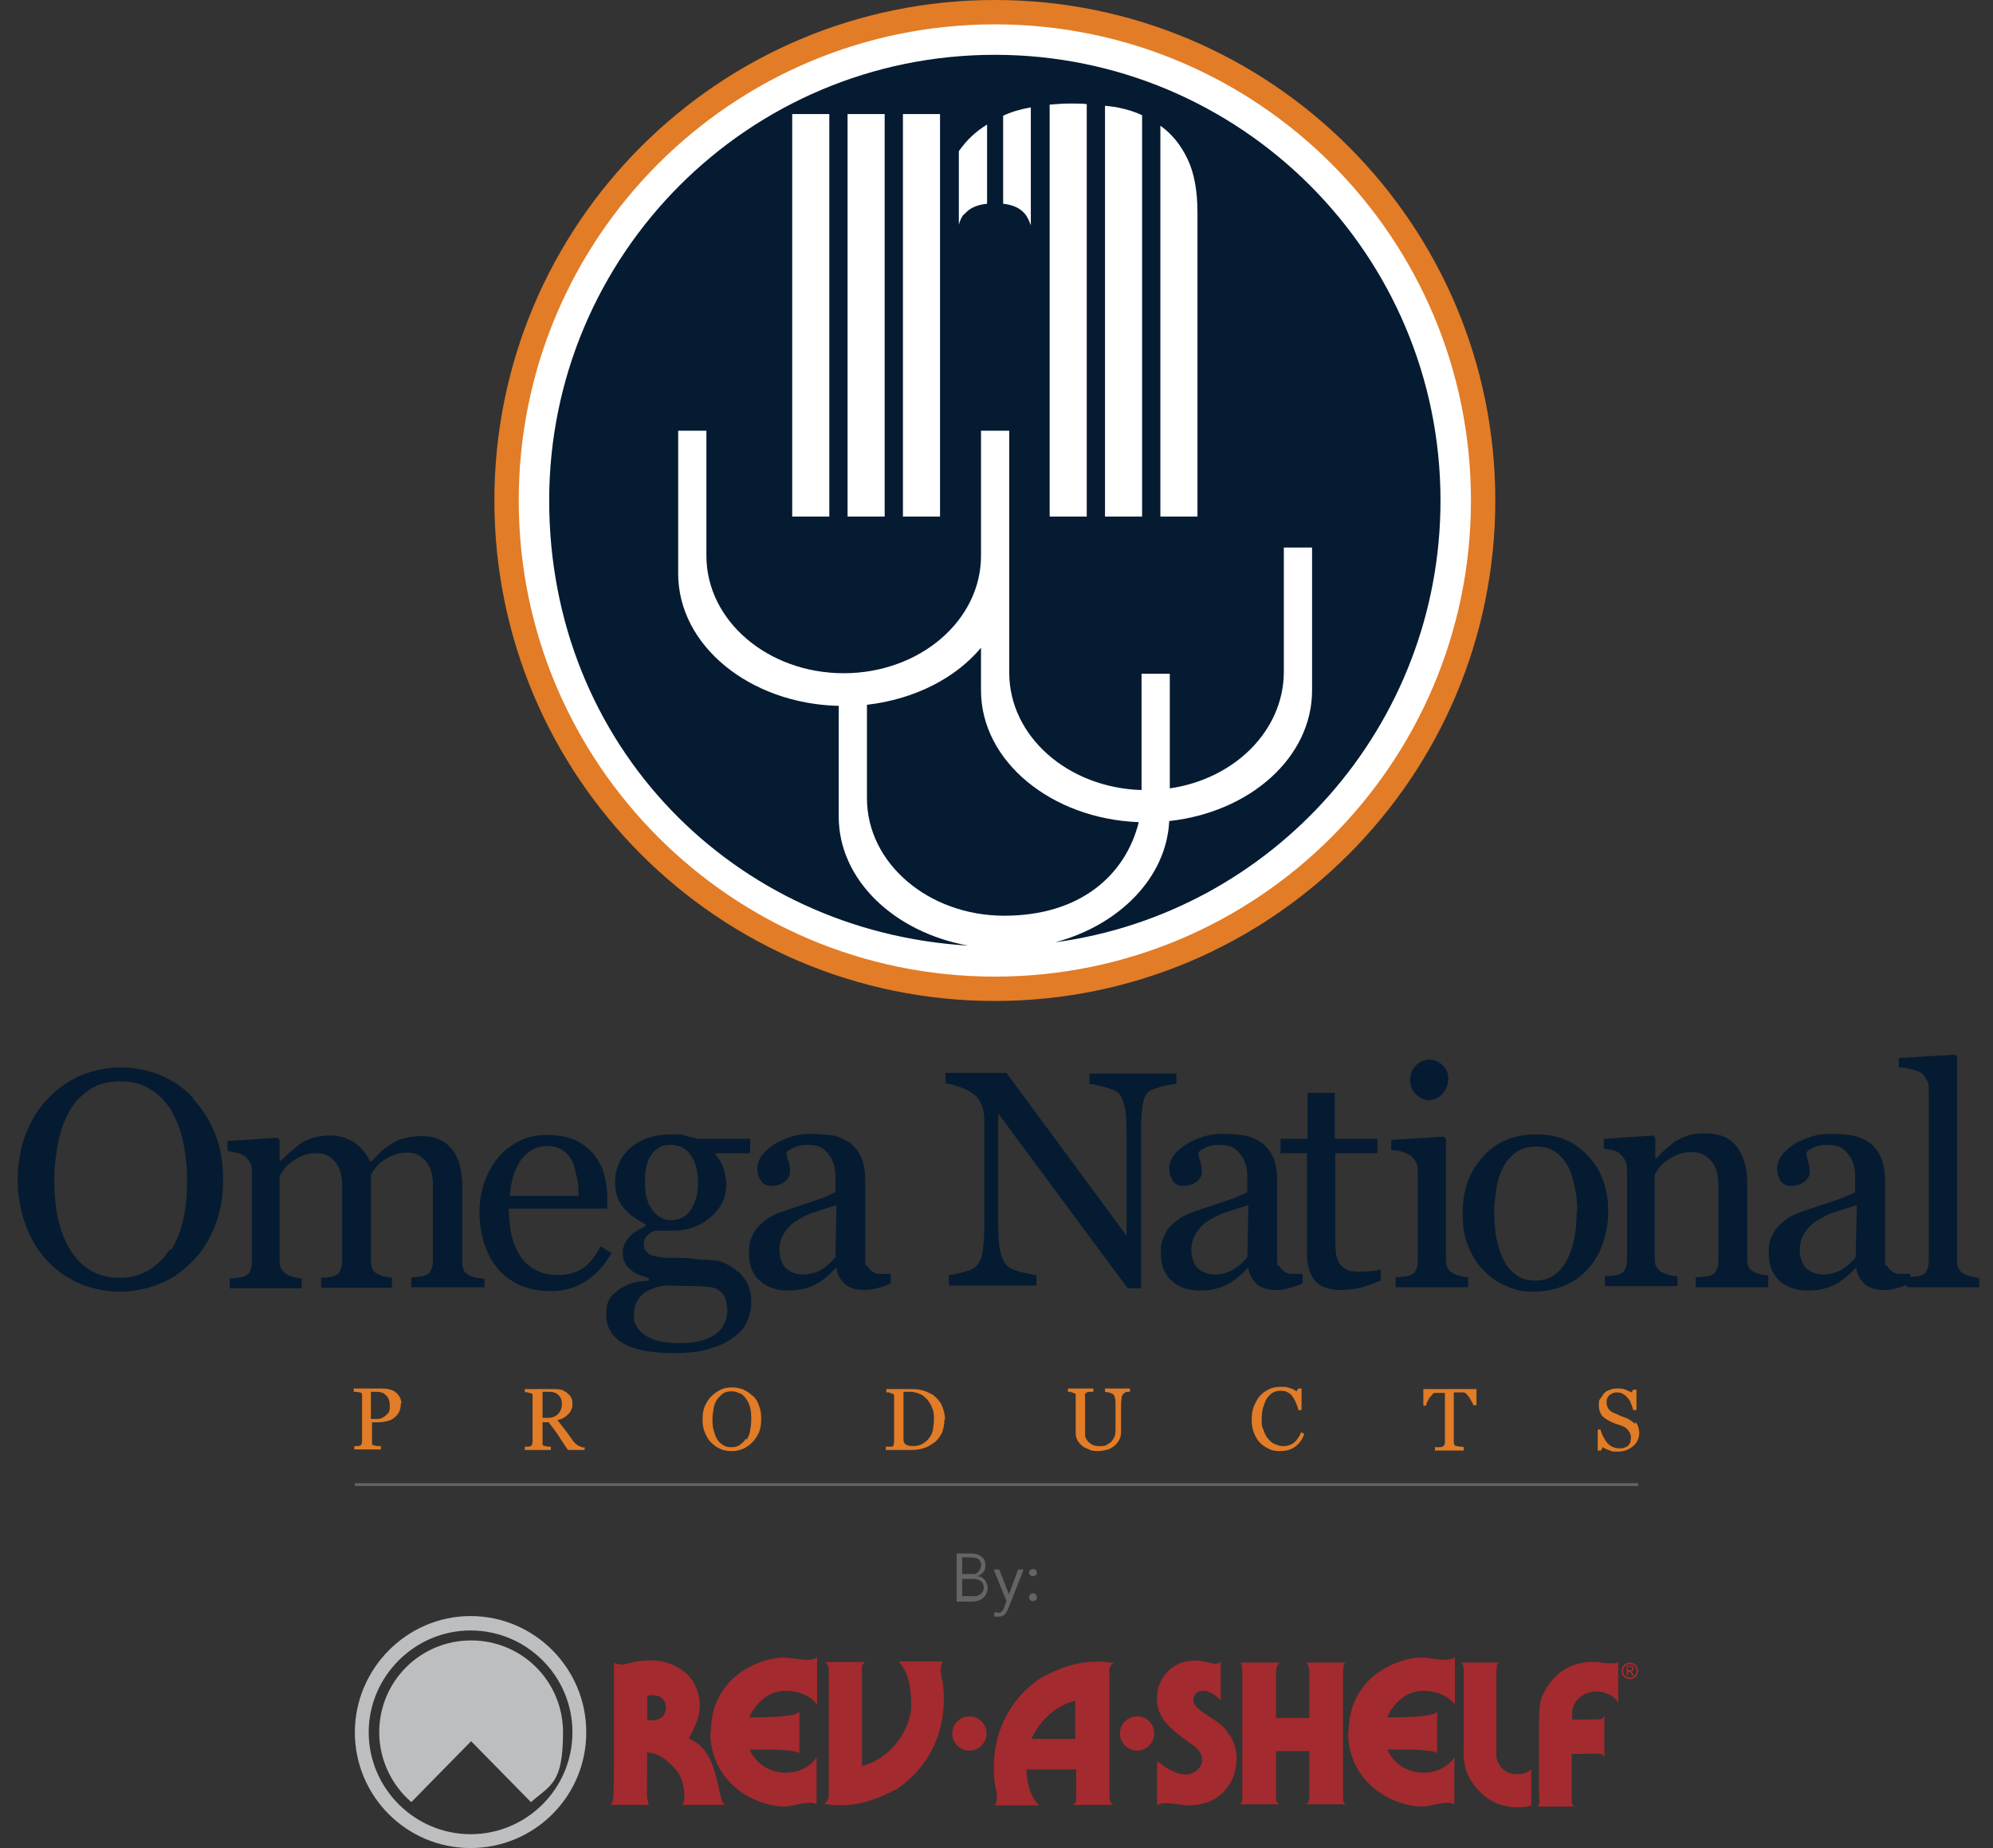 <?xml version="1.0" encoding="UTF-8"?>
<svg id="Layer_1" xmlns="http://www.w3.org/2000/svg" version="1.1" xmlns:xlink="http://www.w3.org/1999/xlink" viewBox="0 0 360 333.8">
  <rect x="0" y="0" width="360" height="333.8" fill="#333333" stroke="none"/>
  <!-- Generator: Adobe Illustrator 29.0.1, SVG Export Plug-In . SVG Version: 2.1.0 Build 192)  -->
  <defs>
    <style>
      .st0 {
        clip-path: url(#clippath-6);
      }

      .st1 {
        clip-path: url(#clippath-7);
      }

      .st2 {
        clip-path: url(#clippath-4);
      }

      .st3 {
        clip-path: url(#clippath-9);
      }

      .st4 {
        clip-path: url(#clippath-10);
      }

      .st5 {
        fill: #fff;
      }

      .st6 {
        fill: #636466;
      }

      .st7 {
        clip-path: url(#clippath-11);
      }

      .st8 {
        fill: none;
      }

      .st9 {
        fill: #e27c26;
      }

      .st10 {
        clip-path: url(#clippath-1);
      }

      .st11 {
        fill: #bcbec0;
      }

      .st12 {
        clip-path: url(#clippath-5);
      }

      .st13 {
        clip-path: url(#clippath-8);
      }

      .st14 {
        clip-path: url(#clippath-3);
      }

      .st15 {
        clip-path: url(#clippath-12);
      }

      .st16 {
        fill: #051b31;
      }

      .st17 {
        clip-path: url(#clippath-2);
      }

      .st18 {
        clip-path: url(#clippath-13);
      }

      .st19 {
        fill: #a32a2e;
      }

      .st20 {
        clip-path: url(#clippath);
      }
    </style>
    <clipPath id="clippath">
      <rect class="st8" x="64.1" y="291.9" width="231.8" height="41.9"/>
    </clipPath>
    <clipPath id="clippath-1">
      <rect class="st8" x="64.1" y="291.9" width="231.8" height="41.9"/>
    </clipPath>
    <clipPath id="clippath-2">
      <rect class="st8" x="64.1" y="291.9" width="231.8" height="41.9"/>
    </clipPath>
    <clipPath id="clippath-3">
      <rect class="st8" x="64.1" y="291.9" width="231.8" height="41.9"/>
    </clipPath>
    <clipPath id="clippath-4">
      <rect class="st8" x="64.1" y="291.9" width="231.8" height="41.9"/>
    </clipPath>
    <clipPath id="clippath-5">
      <rect class="st8" x="64.1" y="291.9" width="231.8" height="41.9"/>
    </clipPath>
    <clipPath id="clippath-6">
      <rect class="st8" x="64.1" y="291.9" width="231.8" height="41.9"/>
    </clipPath>
    <clipPath id="clippath-7">
      <rect class="st8" x="64.1" y="291.9" width="231.8" height="41.9"/>
    </clipPath>
    <clipPath id="clippath-8">
      <rect class="st8" x="64.1" y="291.9" width="231.8" height="41.9"/>
    </clipPath>
    <clipPath id="clippath-9">
      <rect class="st8" x="64.1" y="291.9" width="231.8" height="41.9"/>
    </clipPath>
    <clipPath id="clippath-10">
      <rect class="st8" x="64.1" y="291.9" width="231.8" height="41.9"/>
    </clipPath>
    <clipPath id="clippath-11">
      <rect class="st8" x="64.1" y="291.9" width="231.8" height="41.9"/>
    </clipPath>
    <clipPath id="clippath-12">
      <rect class="st8" x="64.1" y="291.9" width="231.8" height="41.9"/>
    </clipPath>
    <clipPath id="clippath-13">
      <rect class="st8" x="64.1" y="291.9" width="231.8" height="41.9"/>
    </clipPath>
  </defs>
  <g>
    <circle class="st5" cx="179.7" cy="90.3" r="88.5"/>
    <path class="st9" d="M265.7,90.4c0,47.5-38.5,86-86,86s-86-38.5-86-86S132.2,4.4,179.7,4.4s86,38.5,86,86M270.1,90.4C270.1,40.5,229.6,0,179.7,0s-90.4,40.5-90.4,90.4,40.5,90.4,90.4,90.4,90.4-40.5,90.4-90.4"/>
    <g>
      <path class="st16" d="M156.6,127.2v17h0c0,11.7,11.1,21.2,24.8,21.2s21.9-7.3,24.3-16.9c-15.8-.6-28.5-11-28.5-23.8h0v-7.7c-4.6,5.5-12,9.3-20.6,10.3Z"/>
      <path class="st16" d="M179.7,9.9c-44.5,0-80.5,36.1-80.5,80.5s33.5,77.9,75.7,80.4c-13.4-2.4-23.4-11.9-23.4-23.3h0v-20c-16.1-.4-29-10.9-29-23.9h0v-25.8h5.1v22.6h0c0,11.7,11.1,21.2,24.8,21.2s24.8-9.5,24.8-21.2h0v-22.6h5.1v21.1h0v22.6h0c0,11.5,10.6,20.8,23.9,21.2v-21h5.1v20.7c11.7-1.7,20.5-10.4,20.6-20.9h0v-22.6h5.1v25.8h0c0,12.1-11.2,22-25.8,23.6-.5,10.2-9,18.8-20.6,21.9,39.3-5.3,69.6-39,69.6-79.8,0-44.5-36.1-80.5-80.5-80.5ZM149.8,93.3h-6.7V20.6h6.7v72.8ZM159.8,93.3h-6.7V20.6h6.7v72.8ZM169.8,93.3h-6.7V20.6h6.7v72.8ZM174.1,38.7c-.4.5-.7,1.1-.9,1.9v-13.3c1.4-2,3.1-3.6,5.1-4.8v14.3c-1.9.2-3.2.8-4.1,1.9ZM186.2,40.7c-.3-.8-.6-1.5-1-2-.9-1.1-2.2-1.7-4-1.9v-15.9c1.5-.7,3.2-1.2,5-1.5v21.4ZM196.3,93.3h-6.7V18.9c1.2-.1,2.4-.2,3.7-.2s2,0,3,.1v74.5ZM206.3,93.3h-6.7V19.1c.9.1,1.9.2,2.7.4,1.4.3,2.7.7,4,1.3v72.5ZM216.3,93.3h-6.7V22.7c2.1,1.5,3.7,3.5,4.9,6,1.2,2.5,1.8,5.7,1.8,9.7v54.9h0Z"/>
    </g>
  </g>
  <g>
    <g>
      <path class="st16" d="M34.9,198.5c1.7,1.8,3,3.9,4,6.4,1,2.5,1.4,5.3,1.4,8.3s-.5,5.8-1.5,8.3-2.3,4.6-4.1,6.4c-1.7,1.7-3.6,3.1-5.9,4-2.2.9-4.6,1.4-7.1,1.4s-5.2-.5-7.4-1.5c-2.3-1-4.2-2.4-5.9-4.2-1.6-1.8-2.9-3.9-3.8-6.4-.9-2.5-1.4-5.2-1.4-8.1s.5-5.9,1.5-8.4c1-2.5,2.3-4.6,4.1-6.4,1.7-1.8,3.7-3.1,5.9-4.1,2.3-.9,4.6-1.4,7.1-1.4s5,.5,7.2,1.4c2.3,1,4.2,2.3,5.9,4.1ZM30.9,225.8c1-1.6,1.8-3.5,2.2-5.6.5-2.1.7-4.4.7-7s-.3-5.1-.8-7.3c-.5-2.2-1.3-4.1-2.3-5.7-1-1.5-2.2-2.7-3.8-3.6-1.5-.9-3.2-1.3-5.2-1.3s-4,.5-5.5,1.5c-1.5,1-2.8,2.3-3.7,4-.9,1.6-1.6,3.5-2,5.6-.4,2.1-.7,4.4-.7,6.7s.2,5,.7,7.1c.5,2.1,1.2,4,2.2,5.6,1,1.6,2.2,2.8,3.7,3.7,1.5.9,3.3,1.3,5.3,1.3s3.7-.5,5.2-1.4,2.8-2.2,3.8-3.8Z"/>
      <path class="st16" d="M87.4,232.5h-13.1v-1.8c.4,0,.8,0,1.3-.1.4,0,.8-.1,1.1-.2.5-.2.9-.4,1.1-.9.2-.4.4-.9.4-1.6v-13.8c0-1.9-.4-3.3-1.3-4.4-.9-1-1.9-1.5-3.2-1.5s-1.7.1-2.5.4c-.8.3-1.5.7-2.1,1.1-.5.4-1,.8-1.3,1.3-.4.5-.6.8-.8,1.2v15.5c0,.6.1,1.2.3,1.6.2.4.6.7,1.1.9.4.2.8.3,1.1.4.3,0,.8.1,1.3.2v1.8h-12.8v-1.8c.4,0,.8,0,1.2-.1.4,0,.7-.1,1.1-.2.5-.2.9-.4,1.1-.9.2-.4.4-.9.4-1.6v-13.8c0-1.9-.4-3.3-1.3-4.4-.9-1-1.9-1.5-3.2-1.5s-1.7.1-2.5.4-1.5.7-2.2,1.2c-.5.4-1,.8-1.3,1.3-.4.5-.6.9-.8,1.1v15.4c0,.6.1,1.1.4,1.6.3.4.6.7,1.1,1,.4.2.8.3,1.2.4s.8.2,1.3.2v1.8h-13v-1.8c.4,0,.8,0,1.3-.1.4,0,.8-.1,1.2-.2.5-.2.9-.4,1.1-.9s.4-.9.4-1.6v-16.6c0-.6-.1-1.1-.4-1.6-.3-.5-.6-.9-1.1-1.2-.3-.2-.8-.4-1.3-.5-.5-.1-1-.2-1.6-.3v-1.8l9-.6.4.4v3.8h.2c.5-.5,1-1,1.7-1.6.7-.6,1.3-1.1,1.8-1.5.6-.4,1.4-.8,2.4-1.1s2-.4,3.1-.4c1.7,0,3.2.5,4.5,1.4,1.2.9,2.1,2.1,2.7,3.4.7-.6,1.2-1.2,1.7-1.7.5-.5,1.2-1,2-1.5.7-.5,1.5-.9,2.4-1.1s2-.4,3.1-.4c2.3,0,4.1.7,5.4,2.2,1.3,1.5,2,3.8,2,6.9v13.6c0,.6.1,1.2.3,1.6.2.4.6.7,1.1.9.4.2.8.3,1.2.4.4,0,.9.1,1.4.2v1.8h0Z"/>
      <path class="st16" d="M110.5,226.2c-1.1,2.1-2.6,3.8-4.5,5.1-1.9,1.3-4.1,1.9-6.5,1.9s-4-.4-5.7-1.1c-1.6-.8-3-1.8-4-3.1-1.1-1.3-1.8-2.8-2.4-4.6-.5-1.7-.8-3.6-.8-5.5s.3-3.4.8-5.1c.6-1.7,1.4-3.2,2.4-4.5,1-1.3,2.3-2.3,3.8-3.1,1.5-.8,3.2-1.2,5.2-1.2s3.6.3,5,.9,2.5,1.5,3.4,2.5c.8,1,1.5,2.2,1.9,3.6.4,1.4.6,2.9.6,4.5v1.8h-17.8c0,1.8.2,3.4.5,4.8s.9,2.7,1.6,3.8c.7,1.1,1.6,1.9,2.8,2.5,1.1.6,2.5.9,4.1.9s3-.4,4.2-1.1,2.3-2.1,3.4-4.1l1.9,1.2ZM104.5,216c0-1,0-2.1-.3-3.3s-.4-2.1-.8-2.9c-.4-.8-1-1.5-1.7-2s-1.7-.8-2.8-.8c-1.9,0-3.5.8-4.7,2.4s-1.9,3.8-2.1,6.6h12.4Z"/>
      <path class="st16" d="M133.4,229.7c.7.7,1.3,1.5,1.7,2.3.4.9.6,1.9.6,3.2s-.3,2.5-.8,3.6-1.4,2.1-2.6,2.9c-1.2.9-2.7,1.5-4.4,2s-3.8.7-6.3.7c-4.1,0-7.1-.6-9.1-1.8-2-1.2-3-2.9-3-5.2s.7-3.3,2.2-4.4c1.4-1.1,3.3-1.6,5.5-1.7v-.4c-.5-.2-1.1-.4-1.7-.6-.6-.2-1.1-.5-1.5-.9-.5-.4-.9-.8-1.1-1.3-.3-.5-.4-1.2-.4-1.9s.3-1.8,1-2.6,1.7-1.5,3.1-2.1v-.4c-1.7-.8-3.1-1.9-4.1-3.1-1-1.3-1.4-2.8-1.4-4.4,0-2.5.9-4.6,2.8-6.3,1.9-1.6,4.3-2.4,7.3-2.4s1.6,0,2.4.2,1.6.4,2.5.6h9.4v2.6h-6.3v.2c.7.8,1.2,1.6,1.5,2.6s.5,1.9.5,2.8c0,2.4-1,4.4-2.9,6-1.9,1.6-4.1,2.4-6.7,2.4h-3.3c-.4.1-.9.4-1.3.8-.5.4-.7.9-.7,1.6s.2,1.2.6,1.5c.4.4.8.6,1.4.7.5.1,1.1.2,1.8.3.7,0,1.4,0,2.2,0,.8,0,1.9,0,3.3.2s2.4.1,2.9.2c.8,0,1.7.2,2.5.6.8.4,1.6.9,2.3,1.5ZM131.3,236.3c0-1-.2-1.9-.7-2.5-.5-.7-1.2-1.1-2.1-1.3-.5,0-1.6-.2-3.1-.2-1.6,0-3.4-.1-5.5-.1-2,.4-3.3,1-4.2,1.9-.8.9-1.2,2.1-1.2,3.5s.1,1.2.4,1.8c.3.6.7,1.1,1.4,1.6.6.5,1.5.9,2.6,1.2,1.1.3,2.4.4,3.9.4,2.7,0,4.8-.5,6.3-1.5,1.5-1,2.3-2.6,2.3-4.7ZM126.1,213.8c0-2.1-.4-3.8-1.3-5.1s-2.1-1.9-3.6-1.9-1.6.2-2.2.5c-.6.4-1.1.9-1.5,1.5-.4.6-.6,1.3-.8,2.2s-.2,1.7-.2,2.6c0,2,.4,3.7,1.3,4.9s2,1.9,3.4,1.9,2.8-.6,3.6-1.9,1.3-2.8,1.3-4.8Z"/>
      <path class="st16" d="M160.5,232c-.9.3-1.6.6-2.2.7-.6.2-1.4.3-2.2.3-1.4,0-2.5-.3-3.4-1-.8-.7-1.4-1.6-1.6-2.9h-.2c-1.2,1.3-2.4,2.3-3.8,3-1.4.7-3,1-4.9,1s-3.7-.6-5-1.8c-1.3-1.2-1.9-2.8-1.9-4.8s.1-2,.4-2.8c.3-.8.7-1.6,1.3-2.2.5-.5,1.1-1,1.8-1.5.7-.4,1.4-.8,2.1-1,.8-.3,2.5-.9,5-1.7,2.5-.8,4.2-1.5,5-2v-2.7c0-.2,0-.7-.1-1.4s-.3-1.3-.6-1.9c-.4-.7-.9-1.3-1.5-1.8-.7-.5-1.6-.7-2.8-.7s-1.6.1-2.3.4c-.7.3-1.2.6-1.5.9,0,.4,0,.9.3,1.6s.3,1.4.3,2-.3,1.2-.9,1.7-1.4.8-2.4.8-1.6-.3-2-1c-.4-.6-.6-1.4-.6-2.2s.3-1.6.9-2.4c.6-.8,1.4-1.4,2.3-2,.8-.5,1.8-.9,3-1.3s2.3-.5,3.4-.5,2.9.1,4,.3c1.1.2,2.2.7,3.1,1.3.9.7,1.6,1.6,2.1,2.7.5,1.2.7,2.6.7,4.4,0,2.6,0,4.9,0,6.9,0,2,0,4.2,0,6.6s.1,1.3.4,1.7c.2.4.6.8,1.1,1.1.3.2.7.3,1.3.3.6,0,1.2,0,1.8,0v1.7h0ZM151,217.7c-1.5.5-2.9.9-4.1,1.3-1.2.4-2.2,1-3.2,1.6-.9.6-1.6,1.4-2.1,2.2-.5.8-.8,1.8-.8,3s.4,2.6,1.2,3.3c.8.7,1.8,1.1,3,1.1s2.4-.3,3.4-.9c1-.6,1.8-1.4,2.5-2.2l.2-9.4Z"/>
    </g>
    <g>
      <path class="st16" d="M212.3,195.8c-.5,0-1.3.2-2.3.4-1.1.3-1.8.6-2.3.8-.7.5-1.1,1.3-1.3,2.6s-.3,2.9-.3,4.9v28.2h-2.4l-23.4-31.6v19.9c0,2.2.1,3.9.4,5.1.3,1.2.7,2,1.3,2.6.4.4,1.3.8,2.6,1.1,1.3.3,2.2.5,2.6.5v1.9h-15.8v-1.9c.5,0,1.3-.2,2.5-.5,1.2-.3,1.9-.6,2.2-.9.6-.5,1.1-1.3,1.3-2.3.2-1,.4-2.8.4-5.3v-19c0-.8-.1-1.7-.4-2.5-.3-.8-.7-1.5-1.2-1.9-.7-.6-1.5-1.1-2.7-1.5-1.1-.4-2-.7-2.7-.7v-1.9h11l21.7,29.4v-18.3c0-2.2-.1-4-.4-5.2s-.7-2-1.2-2.4c-.5-.3-1.3-.7-2.5-1-1.2-.3-2-.5-2.6-.5v-1.9h15.7v1.9h0Z"/>
      <path class="st16" d="M234.9,232c-.9.3-1.6.6-2.2.7-.6.2-1.4.3-2.2.3-1.4,0-2.5-.3-3.4-1-.8-.7-1.4-1.6-1.6-2.9h-.2c-1.2,1.3-2.4,2.3-3.8,3-1.4.7-3,1-4.9,1s-3.7-.6-5-1.8-1.9-2.8-1.9-4.8.1-2,.4-2.8c.3-.8.7-1.6,1.3-2.2.5-.5,1.1-1,1.8-1.5.7-.4,1.4-.8,2.1-1,.8-.3,2.5-.9,5-1.7,2.5-.8,4.2-1.5,5-2v-2.7c0-.2,0-.7-.1-1.4s-.3-1.3-.6-1.9c-.4-.7-.9-1.3-1.5-1.8-.7-.5-1.6-.7-2.8-.7s-1.6.1-2.3.4c-.7.3-1.2.6-1.5.9,0,.4,0,.9.3,1.6.2.7.3,1.4.3,2s-.3,1.2-.9,1.7-1.4.8-2.4.8-1.6-.3-2-1c-.4-.6-.6-1.4-.6-2.2s.3-1.6.9-2.4c.6-.8,1.4-1.4,2.3-2,.8-.5,1.8-.9,3-1.3s2.3-.5,3.4-.5,2.9.1,4,.3c1.1.2,2.2.7,3.1,1.3.9.7,1.6,1.6,2.1,2.7.5,1.2.7,2.6.7,4.4,0,2.6,0,4.9,0,6.9,0,2,0,4.2,0,6.6s.1,1.3.4,1.7c.2.4.6.8,1.1,1.1.3.2.7.3,1.3.3.6,0,1.2,0,1.8,0v1.7h0ZM225.4,217.7c-1.5.5-2.9.9-4.1,1.3-1.2.4-2.2,1-3.2,1.6-.9.6-1.6,1.4-2.1,2.2s-.8,1.8-.8,3,.4,2.6,1.2,3.3c.8.7,1.8,1.1,3,1.1s2.4-.3,3.4-.9c1-.6,1.8-1.4,2.5-2.2l.2-9.4Z"/>
      <path class="st16" d="M249.4,231.3c-1.2.5-2.3.9-3.3,1.2-1.1.3-2.3.5-3.9.5-2.2,0-3.8-.6-4.7-1.7-.9-1.1-1.4-2.7-1.4-4.8v-18.2h-4.8v-2.6h4.9v-8.3h4.9v8.3h7.7v2.6h-7.6v15c0,1.1,0,2.1.1,2.8,0,.8.3,1.4.6,2,.3.5.7.9,1.3,1.2.6.3,1.4.4,2.3.4s1.1,0,2-.1c.9,0,1.5-.2,1.9-.3v2h0Z"/>
      <path class="st16" d="M265,232.5h-12.9v-1.8c.4,0,.8,0,1.3-.1.4,0,.8-.1,1.2-.2.5-.2.9-.4,1.1-.9.2-.4.4-.9.4-1.6v-16.5c0-.6-.1-1.1-.4-1.6s-.6-.9-1.1-1.2c-.3-.2-.8-.4-1.5-.6-.7-.2-1.3-.2-1.8-.3v-1.8l9.5-.6.4.4v21.9c0,.6.1,1.2.4,1.6.2.4.6.7,1.1.9.4.2.8.3,1.2.4s.8.2,1.3.2v1.8h0ZM261.6,194.8c0,1-.3,1.9-1,2.7s-1.5,1.2-2.5,1.2-1.7-.4-2.4-1.1c-.7-.7-1-1.6-1-2.5s.3-1.9,1-2.6c.7-.7,1.5-1.1,2.4-1.1s1.9.4,2.5,1c.7.7,1,1.5,1,2.4Z"/>
      <path class="st16" d="M290.5,218.8c0,1.9-.3,3.7-.9,5.6-.6,1.8-1.5,3.4-2.6,4.6-1.3,1.5-2.7,2.5-4.4,3.2-1.7.7-3.5,1.1-5.6,1.1s-3.3-.3-4.9-1c-1.5-.6-2.9-1.6-4.1-2.8-1.2-1.2-2.1-2.7-2.8-4.4-.7-1.7-1-3.7-1-5.9,0-4.2,1.2-7.6,3.7-10.3,2.4-2.7,5.6-4,9.6-4s6.9,1.3,9.3,3.8,3.7,5.9,3.7,10.1ZM284.9,218.9c0-1.4-.1-2.8-.4-4.3-.3-1.5-.7-2.8-1.2-3.8-.6-1.1-1.3-2-2.3-2.7s-2.1-1-3.5-1-2.6.3-3.6,1c-1,.7-1.8,1.6-2.4,2.8-.6,1.1-1,2.4-1.2,3.8s-.4,2.8-.4,4.1.1,3.3.4,4.8.7,2.8,1.3,4c.6,1.2,1.4,2.1,2.3,2.7.9.7,2.1,1,3.5,1,2.3,0,4.1-1.1,5.4-3.3,1.3-2.2,2-5.2,2-9.1Z"/>
      <path class="st16" d="M319.4,232.5h-13.1v-1.8c.4,0,.9,0,1.4-.1.5,0,.9-.1,1.2-.2.5-.2.9-.4,1.1-.9.2-.4.4-.9.4-1.6v-13.8c0-1.9-.4-3.4-1.3-4.4s-2-1.6-3.3-1.6-1.8.1-2.6.4c-.8.3-1.5.7-2.1,1.1-.6.4-1.1.9-1.4,1.3-.4.5-.6.9-.8,1.2v15.4c0,.6.1,1.1.4,1.5.3.4.6.7,1.1.9.4.2.8.3,1.2.4s.9.2,1.4.2v1.8h-13.1v-1.8c.4,0,.8,0,1.3-.1.4,0,.8-.1,1.2-.2.5-.2.9-.4,1.1-.9.2-.4.4-.9.4-1.6v-16.5c0-.6-.1-1.2-.4-1.7-.3-.5-.6-.9-1.1-1.3-.3-.2-.8-.4-1.2-.5-.5,0-1-.2-1.5-.2v-1.8l8.9-.6.4.4v3.8h.1c.4-.4,1-1,1.6-1.6.7-.6,1.3-1.1,1.8-1.5.7-.4,1.5-.8,2.4-1.1.9-.3,2-.4,3.1-.4,2.6,0,4.5.8,5.7,2.4,1.2,1.6,1.9,3.7,1.9,6.4v13.9c0,.6.1,1.1.3,1.5s.6.7,1.1.9c.4.2.8.3,1.1.4s.8.1,1.3.2v1.8h0Z"/>
      <path class="st16" d="M344.7,232c-.9.3-1.6.6-2.2.7-.6.2-1.4.3-2.2.3-1.4,0-2.5-.3-3.4-1-.8-.7-1.4-1.6-1.6-2.9h-.2c-1.2,1.3-2.4,2.3-3.8,3-1.4.7-3,1-4.9,1s-3.7-.6-5-1.8-1.9-2.8-1.9-4.8.1-2,.4-2.8c.3-.8.7-1.6,1.3-2.2.5-.5,1.1-1,1.8-1.5.7-.4,1.4-.8,2.1-1,.8-.3,2.5-.9,5-1.7,2.5-.8,4.2-1.5,5-2v-2.7c0-.2,0-.7-.1-1.4s-.3-1.3-.6-1.9c-.4-.7-.9-1.3-1.5-1.8-.7-.5-1.6-.7-2.8-.7s-1.6.1-2.3.4c-.7.3-1.2.6-1.5.9,0,.4,0,.9.3,1.6.2.7.3,1.4.3,2s-.3,1.2-.9,1.7-1.4.8-2.4.8-1.6-.3-2-1c-.4-.6-.6-1.4-.6-2.2s.3-1.6.9-2.4c.6-.8,1.4-1.4,2.3-2,.8-.5,1.8-.9,3-1.3s2.3-.5,3.4-.5,2.9.1,4,.3c1.1.2,2.2.7,3.1,1.3.9.7,1.6,1.6,2.1,2.7.5,1.2.7,2.6.7,4.4,0,2.6,0,4.9,0,6.9,0,2,0,4.2,0,6.6s.1,1.3.4,1.7c.2.4.6.8,1.1,1.1.3.2.7.3,1.3.3.6,0,1.2,0,1.8,0v1.7h0ZM335.3,217.7c-1.5.5-2.9.9-4.1,1.3-1.2.4-2.2,1-3.2,1.6-.9.6-1.6,1.4-2.1,2.2s-.8,1.8-.8,3,.4,2.6,1.2,3.3c.8.7,1.8,1.1,3,1.1s2.4-.3,3.4-.9c1-.6,1.8-1.4,2.5-2.2l.2-9.4Z"/>
      <path class="st16" d="M357.5,232.5h-13.1v-1.8c.4,0,.9,0,1.3-.1.5,0,.9-.1,1.2-.2.5-.2.9-.4,1.1-.9s.4-.9.4-1.6v-31.1c0-.7-.1-1.3-.4-1.8s-.6-1-1.1-1.3c-.3-.2-.9-.4-1.8-.6-.9-.2-1.6-.3-2.1-.3v-1.7l10.1-.6.4.4v36.8c0,.6.1,1.2.4,1.6.2.4.6.7,1.1.9.4.2.8.3,1.2.4s.8.2,1.3.2v1.8h0Z"/>
    </g>
  </g>
  <g>
    <path class="st9" d="M72.4,253.5c0,.6-.1,1.1-.3,1.5-.2.4-.5.8-.9,1.1-.4.3-.8.5-1.3.6-.5.1-1,.2-1.5.2h-1.2v3.4c0,.2,0,.3,0,.5s.2.2.4.3c0,0,.3,0,.5.1.2,0,.5,0,.7,0v.6h-4.8v-.6c.1,0,.3,0,.5,0s.4,0,.5-.1c.2,0,.3-.2.3-.3,0-.1.1-.3.1-.5v-8c0-.2,0-.3,0-.5,0-.1-.2-.3-.4-.3-.2,0-.4-.1-.6-.1-.2,0-.4,0-.5,0v-.6h5.1c1,0,1.9.2,2.5.7.6.5,1,1.2,1,2ZM70,255.4c.2-.2.3-.5.4-.8,0-.3,0-.5,0-.7s0-.6-.1-.9-.2-.6-.4-.8c-.2-.2-.4-.4-.7-.6-.3-.1-.7-.2-1.1-.2h-1.1v4.9h.8c.6,0,1,0,1.4-.3.4-.2.6-.4.8-.7Z"/>
    <path class="st9" d="M105.6,261.9h-3c-.7-1-1.3-1.9-1.8-2.7-.5-.8-1.1-1.5-1.7-2.3h-1.1v3.5c0,.2,0,.3,0,.5s.2.2.4.3c0,0,.3,0,.5.1.2,0,.4,0,.6,0v.6h-4.7v-.6c.1,0,.3,0,.5,0s.4,0,.5-.1c.2,0,.3-.2.3-.3,0-.1.1-.3.1-.5v-8c0-.2,0-.3,0-.5,0-.1-.2-.2-.4-.3-.1,0-.3,0-.5-.1s-.4,0-.5,0v-.6h5.1c.5,0,.9,0,1.3.1.4,0,.8.3,1.1.5.3.2.6.5.8.8.2.3.3.7.3,1.2s0,.8-.2,1.1c-.1.3-.3.6-.6.9-.2.2-.5.4-.8.6s-.7.3-1.1.4c.5.7,1,1.3,1.4,1.8.4.5.8,1.1,1.3,1.8.2.3.4.5.6.7.2.1.4.3.6.4.1,0,.3.1.5.2s.4,0,.5,0v.6h0ZM101.5,253.6c0-.7-.2-1.2-.6-1.6-.4-.4-.9-.6-1.6-.6h-1.3v4.7h1c.7,0,1.3-.2,1.8-.7.5-.5.7-1.1.7-1.9Z"/>
    <path class="st9" d="M136,252.1c.5.5.9,1.1,1.1,1.8.3.7.4,1.5.4,2.4s-.1,1.7-.4,2.4-.7,1.3-1.2,1.8c-.5.5-1,.9-1.7,1.2s-1.3.4-2,.4-1.5-.1-2.1-.4c-.7-.3-1.2-.7-1.7-1.2-.5-.5-.8-1.1-1.1-1.8-.3-.7-.4-1.5-.4-2.3s.1-1.7.4-2.4.7-1.3,1.2-1.8c.5-.5,1.1-.9,1.7-1.2s1.3-.4,2-.4,1.4.1,2.1.4c.7.3,1.2.7,1.7,1.2ZM134.9,260c.3-.5.5-1,.6-1.6.1-.6.2-1.3.2-2s0-1.5-.2-2.1c-.1-.6-.4-1.2-.7-1.6-.3-.4-.6-.8-1.1-1s-.9-.4-1.5-.4-1.2.1-1.6.4-.8.7-1.1,1.1c-.3.5-.5,1-.6,1.6-.1.6-.2,1.3-.2,1.9s0,1.4.2,2,.3,1.1.6,1.6c.3.5.6.8,1.1,1.1.4.3.9.4,1.5.4s1.1-.1,1.5-.4c.4-.3.8-.6,1.1-1.1Z"/>
    <path class="st9" d="M170.6,256.4c0,.9-.2,1.8-.5,2.5-.4.7-.8,1.3-1.4,1.7-.6.4-1.2.8-1.9,1-.7.2-1.4.3-2.2.3h-4.6v-.6c.1,0,.3,0,.6,0s.4,0,.5,0c.2,0,.3-.2.3-.3,0-.1.1-.3.1-.5v-8c0-.2,0-.3,0-.5,0-.1-.2-.3-.4-.3-.2,0-.3-.1-.5-.2-.2,0-.3,0-.5,0v-.6h4.8c.7,0,1.3.1,2,.3.6.2,1.2.5,1.7.8.6.5,1.2,1.1,1.5,1.8s.6,1.6.6,2.6ZM168.7,256.4c0-.7,0-1.4-.3-2-.2-.6-.5-1.1-.9-1.6-.4-.4-.8-.8-1.3-1-.5-.2-1.1-.4-1.7-.4s-.5,0-.7,0-.5,0-.6,0v8.5c0,.5.1.8.4,1,.3.2.7.3,1.3.3s1.2-.1,1.7-.4.9-.6,1.2-1c.3-.4.6-.9.7-1.5s.2-1.2.2-2Z"/>
    <path class="st9" d="M204.3,251.4c-.1,0-.4,0-.6,0-.3,0-.5.1-.7.3-.2.1-.3.4-.4.7,0,.4-.1.8-.1,1.4v4.8c0,.6-.1,1.1-.4,1.6-.3.5-.6.8-1,1.1-.4.3-.8.5-1.3.6s-.9.2-1.3.2c-.7,0-1.3,0-1.8-.3-.5-.2-1-.4-1.3-.7-.3-.3-.6-.6-.8-1-.2-.4-.3-.8-.3-1.2v-6.5c0-.2,0-.3,0-.5s-.2-.2-.4-.3c-.1,0-.3-.1-.5-.2-.2,0-.4,0-.5,0v-.6h4.6v.6c-.1,0-.3,0-.6,0-.2,0-.4,0-.5.1-.2,0-.3.2-.4.3s0,.3,0,.5v6.1c0,.3,0,.6,0,.9s.2.6.4.9c.2.3.5.5.8.7.3.2.8.3,1.4.3s1.1,0,1.4-.3c.4-.2.7-.4.9-.7.2-.3.4-.6.5-.9,0-.3.1-.6.1-.9v-4.5c0-.6,0-1-.1-1.4s-.2-.6-.4-.7c-.2-.1-.4-.2-.7-.3-.3,0-.6-.1-.7-.1v-.6h4.5v.6h0Z"/>
    <path class="st9" d="M231.1,262.1c-.7,0-1.3-.1-1.9-.4s-1.1-.6-1.6-1.1c-.5-.5-.8-1.1-1.1-1.8s-.4-1.5-.4-2.4.1-1.7.4-2.4.6-1.3,1.1-1.9c.5-.5,1-.9,1.7-1.2.6-.3,1.3-.4,2.1-.4s1,0,1.5.2c.4.1.9.3,1.3.6l.3-.5h.6v3.9c0,0-.6,0-.6,0,0-.4-.2-.8-.4-1.3-.2-.5-.4-.8-.6-1.1-.2-.4-.5-.6-.9-.8-.3-.2-.7-.3-1.2-.3s-1,.1-1.4.3c-.4.2-.8.6-1.1,1-.3.4-.5,1-.7,1.6-.2.6-.3,1.4-.3,2.2s0,1.4.3,1.9c.2.6.4,1.1.8,1.6.3.4.7.8,1.2,1,.5.2,1,.4,1.5.4s.8,0,1.2-.2c.4-.1.7-.3.9-.5.3-.2.5-.5.7-.8s.4-.6.5-1l.6.3c-.4,1.1-1,1.9-1.8,2.4-.7.5-1.6.7-2.6.7Z"/>
    <path class="st9" d="M266.6,253.8h-.5c0-.2-.1-.4-.3-.7s-.3-.5-.4-.7c-.2-.2-.3-.4-.5-.6-.2-.2-.4-.3-.5-.3-.2,0-.4,0-.6,0-.2,0-.5,0-.7,0h-.5v8.9c0,.2,0,.3.1.5,0,.1.2.3.4.3,0,0,.3,0,.6.1.3,0,.5,0,.7.1v.6h-5.2v-.6c.1,0,.4,0,.7,0,.3,0,.5,0,.6-.1.2,0,.3-.2.4-.3,0-.1.1-.3.1-.5v-8.9h-.5c-.2,0-.4,0-.6,0s-.5,0-.7,0c-.2,0-.4.1-.5.3s-.4.4-.5.6-.3.5-.4.7c-.1.3-.2.5-.2.7h-.5v-3h9.6v3h0Z"/>
    <path class="st9" d="M295.4,256.8c.2.3.4.5.5.9.1.3.2.7.2,1.1,0,1-.4,1.8-1.1,2.4s-1.6,1-2.7,1-1,0-1.5-.2-.9-.3-1.3-.6l-.3.6h-.6v-3.8c-.1,0,.5,0,.5,0,.1.5.3.9.5,1.3.2.4.4.7.7,1.1.3.3.6.6.9.7.4.2.8.3,1.3.3s.7,0,.9-.1.5-.2.7-.4c.2-.2.3-.4.4-.6,0-.2.1-.5.1-.8,0-.4-.1-.9-.4-1.2-.2-.4-.6-.7-1.1-.9-.3-.1-.7-.3-1.2-.4-.4-.2-.8-.3-1.1-.5-.6-.3-1.1-.6-1.5-1.1-.3-.5-.5-1-.5-1.8s0-.8.3-1.2.4-.7.7-1c.3-.3.7-.5,1.1-.6.4-.2.8-.2,1.3-.2s1,0,1.4.2c.4.2.8.3,1.1.5l.3-.5h.6v3.7c0,0-.6,0-.6,0-.1-.4-.2-.8-.4-1.2-.1-.4-.3-.7-.6-1-.2-.3-.5-.5-.8-.7-.3-.2-.7-.3-1.2-.3s-.9.2-1.3.5c-.3.3-.5.7-.5,1.2s.1.9.3,1.2.5.6,1,.8c.4.2.8.3,1.1.5.4.1.7.3,1.1.4.3.1.6.3.9.5.3.2.5.4.8.6Z"/>
  </g>
  <g>
    <path class="st6" d="M172.8,280.6h2.5c.4,0,.7,0,1,.1.3,0,.6.2.9.4.3.2.5.4.6.7.2.3.2.6.2,1s-.1.9-.4,1.2-.6.6-1.1.7h0c.6,0,1.1.3,1.4.7s.5.9.5,1.5,0,.3-.1.6-.2.5-.4.8-.5.5-.9.7-1,.3-1.6.3h-2.6v-8.5ZM173.7,284.3h1.7c.2,0,.4,0,.6,0,.2,0,.4-.1.6-.3s.3-.3.4-.5c.1-.2.2-.4.2-.7s0-.2,0-.4-.1-.3-.2-.5-.3-.3-.5-.4c-.2-.1-.6-.2-1-.2h-1.7v2.9h0ZM173.7,288.3h1.7c.3,0,.6,0,.9,0s.5-.2.7-.3c.2-.1.4-.3.5-.5.1-.2.2-.4.2-.7,0-.6-.2-1-.5-1.2-.4-.3-.9-.4-1.6-.4h-1.8v3.3Z"/>
    <path class="st6" d="M182.2,288.1l1.7-4.6h1l-2.8,7.1c-.2.4-.4.8-.6,1s-.6.4-1.1.4-.2,0-.4,0-.2,0-.4,0v-.8c.3,0,.5.1.7.1s.5,0,.7-.3c.2-.2.3-.4.4-.7l.4-1.1-2.3-5.7h1l1.8,4.6Z"/>
    <path class="st6" d="M187.3,284c0,.2,0,.3-.2.5-.1.1-.3.2-.5.2s-.3,0-.5-.2-.2-.3-.2-.5,0-.3.2-.4c.1-.1.3-.2.5-.2s.3,0,.5.2c.1.1.2.3.2.4ZM187.3,288.5c0,.2,0,.3-.2.5-.1.1-.3.2-.5.2s-.3,0-.5-.2-.2-.3-.2-.5,0-.3.2-.5c.1-.1.3-.2.5-.2s.3,0,.5.2c.1.1.2.3.2.5Z"/>
  </g>
  <g>
    <g class="st20">
      <path class="st19" d="M292.9,301.8c0-.9.7-1.5,1.5-1.5s1.5.6,1.5,1.5-.7,1.5-1.5,1.5c-.8,0-1.5-.6-1.5-1.5M294.4,303c.7,0,1.2-.5,1.2-1.2s-.5-1.2-1.2-1.2-1.2.5-1.2,1.2.5,1.2,1.2,1.2M294.1,302.6h-.3v-1.7h.7c.4,0,.6.1.6.5s-.2.4-.4.5l.5.8h-.3l-.5-.7h-.3v.7h0ZM294.4,301.7c.2,0,.4,0,.4-.3s-.2-.3-.4-.3h-.4v.5h.3Z"/>
    </g>
    <g class="st10">
      <path class="st19" d="M172,313.1c0-1.7,1.4-3.1,3.1-3.1s3.1,1.4,3.1,3.1-1.4,3.1-3.1,3.1c-1.7,0-3.1-1.4-3.1-3.1"/>
    </g>
    <g class="st17">
      <path class="st19" d="M231.1,300.4c-.3.3-.6.6-.6,1.9,0,1.5,0,5.6,0,8,1.8,0,4.1,0,6,0,0-2.8,0-6,0-8.2,0-.8-.2-1.5-.5-1.8h7s-.4.3-.4,1.8c0,.9,0,21.6,0,22.7,0,1,.6,1.1.6,1.1h-7.3c.3-.2.5-.3.6-1.1,0-2,0-6.2,0-8.5-1.1,0-4,0-6,0,0,2.3,0,6.5,0,8.5,0,.1-.1.5.5,1.1h-7.1c.5-.2.5-.7.5-1.1,0-3.8,0-15.7,0-22.7,0-1.3-.2-1.7-.4-1.8h7.1Z"/>
    </g>
    <g class="st14">
      <path class="st19" d="M220.5,307.1c-1.1-1.1-2.8-2.3-4.3-1.4-2.8,2.9,4.2,4.5,5.5,7.2.9.9,2.7,4,.9,8.5-1.6,3-4,4.7-8.1,4.7-1.2,0-4.5-.9-5.5,0v-8c1.7,1.3,4.6,3.4,6.9,1.9,1.5-1.1,1.8-2.8.1-4.4-3.6-2.6-7.3-4.9-7-9.1,0-2.8,2.1-5.5,4.5-6.2,4.1-1.2,5.8,1.1,7-.2,0,0,0,7,0,7"/>
    </g>
    <g class="st2">
      <path class="st19" d="M276.6,326.3c-.5-.4-.4,0-.5,0-5.3.8-8.7-1.7-10.7-5.2-1.1-2.3-1.1-3.8-1-6,0-4.2,0-8.7,0-13.3,0,0,0-1.3-.5-1.5h6.9c-.6.3-.4,1-.5,1.5,0,5.4,0,15,0,15.7.9,3.5,4.4,3.2,5.6,2.6,0,0,.7-.4.7-.6,0,0,0,6.9,0,6.9"/>
    </g>
    <g class="st12">
      <path class="st19" d="M131.1,326h-7.8c.7-1.3.2-4.7-1.1-6.2-1.5-1.7-2.8-3-5.3-3.3,0,7.9-.2,8,.3,9.5h-6.9c.7-1,.6.1.6-25.7,2.1,1,2.4-.4,6.7-.4,4,0,8.8,2.5,8.8,8.3,0,2.6-1.9,5.6-1.9,5.6-.7.4,2.8.4,4.4,5.6,1.5,4.8,1.1,6.2,2.2,6.6M116.9,306.3v4.4c2,.2,3.3-.4,3.4-2.3,0-1.9-1.9-2.5-3.4-2.1"/>
    </g>
    <g class="st0">
      <path class="st19" d="M156.4,300.2c-1,.3-.6,1.5-.7,1.5,0,5.6,0,11.7,0,17.3,5-1.3,8.4-6,8.9-10.4,0-2.9-.2-6.3-2.3-8.5h8c-.6,1-.4,2,0,3.9,1.1,8.9-2.9,15.6-8.4,19.2-2.5,1.2-6.9,3.7-13.1,2.6.7-.2.9-1.2.9-1.6,0-1.6,0-3.5,0-9.9,0-6.4,0-10.6,0-12.6,0-1.3-.7-1.5-.8-1.5,0,0,7.5,0,7.5,0"/>
    </g>
    <g class="st1">
      <path class="st19" d="M243.6,312.9c0-10.3,9.2-13.6,13.4-13.5,2.9.2,4,.8,5.8,0v8.5c-1.4-1.8-3.5-2.5-5.8-2.5-3.6,0-5.9,3.3-6.4,4.8,9,0,8.7-.9,9-1v7.4c-.3,0-.3-.7-9-.6,1.3,3,4.2,4.2,6.5,4.2,1.9,0,4.2-.7,5.6-2.8v8.5c-1.2-.8-4.4.4-5.7.4-5.5,0-13.5-4.3-13.5-13.5"/>
    </g>
    <g class="st13">
      <path class="st19" d="M128.4,312.9c0-10.3,9.2-13.6,13.4-13.5,2.9.2,4,.8,5.8,0v8.5c-1.4-1.8-3.5-2.5-5.8-2.5-3.6,0-5.9,3.3-6.4,4.8,9,0,8.7-.9,9-1v7.4c-.3,0-.3-.7-9-.6,1.3,3,4.2,4.2,6.5,4.2,1.9,0,4.2-.7,5.6-2.8v8.5c-1.2-.8-4.4.4-5.7.4-5.5,0-13.5-4.3-13.5-13.5"/>
    </g>
    <g class="st3">
      <path class="st19" d="M185.4,319.6c.1,2.4.6,4.8,2.3,6.5h-8c.6-1,.4-2,0-3.9-1.1-8.9,2.9-15.6,8.4-19.2,2.5-1.2,6.9-3.7,13.1-2.6-.7.2-.9,1.2-.8,1.6,0,1.6,0,3.5,0,9.9,0,6.4,0,10.6,0,12.6,0,1.3.7,1.5.8,1.5,0,0-7.5,0-7.5,0,1-.3.6-1.5.7-1.5,0-1.6,0-3.3,0-4.9h-8.8ZM194.2,314.1c0-2.3,0-4.7,0-6.9-3.7.9-6.5,3.8-7.9,6.9h7.9Z"/>
    </g>
    <g class="st4">
      <path class="st19" d="M283.9,316.6c0,2.6,0,5.3,0,8.1,0,.5-.1,1.3.5,1.6h-6.7c.5-.3.4-1.6.3-1.6,0-4.6,0-9.1,0-13.3,0-2.2,0-4.2.9-5.7,2.2-4.4,6.4-6.2,11-5.3,0,0,1.9.2,2.4-.2,0,0,0,7.5,0,7.5-.4-1.3-2.1-1.8-2.1-1.8-1.8-.9-5.7-.3-6.2,3.2,0,.5,0,1,0,1.5,2.9,0,5,0,5.2-.1.5-.1.5-.6.6-.6v7.5c-.1,0-.1-.4-.6-.6,0-.1-2.3,0-5.3,0"/>
    </g>
    <g class="st7">
      <path class="st19" d="M202.3,313.1c0-1.7,1.4-3.1,3.1-3.1s3.1,1.4,3.1,3.1-1.4,3.1-3.1,3.1-3.1-1.4-3.1-3.1"/>
    </g>
    <g class="st15">
      <path class="st11" d="M85.2,314.4l-10.9,11.1c-3.5-3-5.8-7.6-5.8-12.6,0-9.2,7.4-16.6,16.6-16.6s16.6,7.4,16.6,16.6-2.2,9.5-5.8,12.6l-10.9-11.1Z"/>
    </g>
    <g class="st18">
      <path class="st11" d="M85,333.8c-11.6,0-20.9-9.4-20.9-20.9s9.4-21,20.9-21,20.9,9.4,20.9,21-9.4,20.9-20.9,20.9M85,294.5c-10.1,0-18.4,8.3-18.4,18.4s8.3,18.4,18.4,18.4,18.4-8.2,18.4-18.4-8.3-18.4-18.4-18.4"/>
    </g>
  </g>
  <rect class="st6" x="64.1" y="267.9" width="231.8" height=".5"/>
</svg>